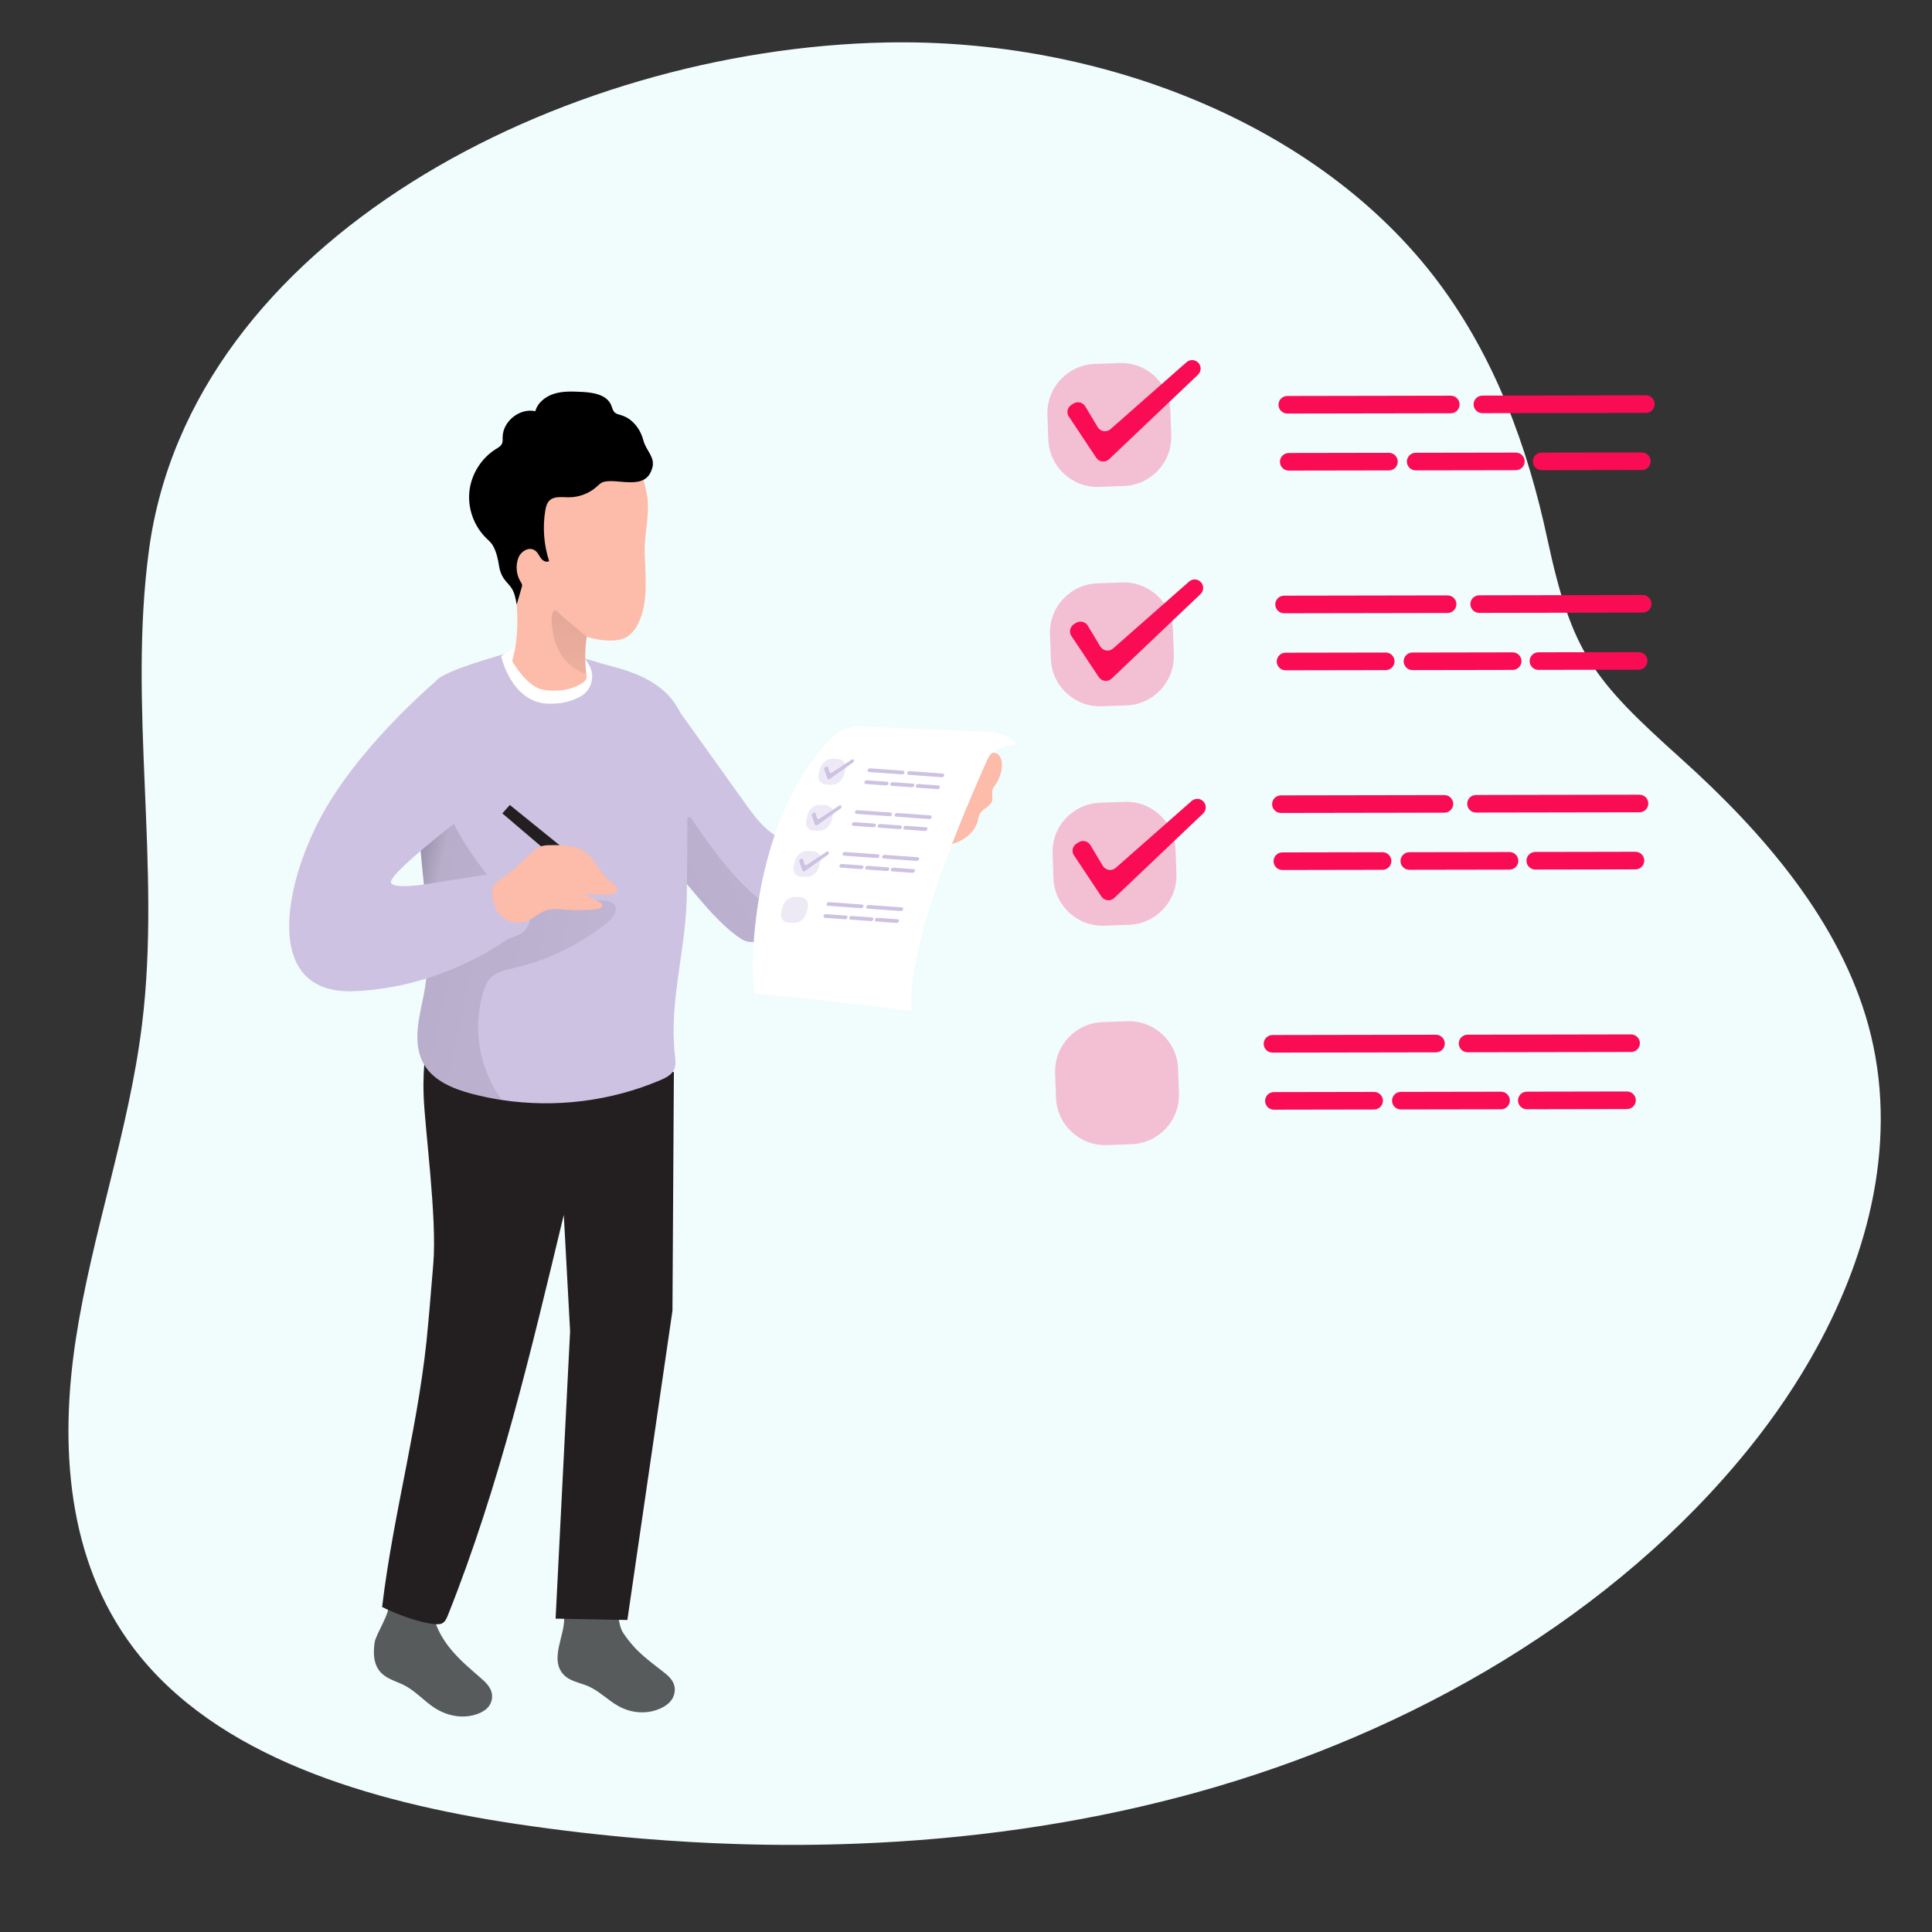 <svg width="1000" height="1000" viewBox="0 0 1000 1000" fill="none" xmlns="http://www.w3.org/2000/svg">
<rect x="0" y="0" width="1000" height="1000" fill="#333333" stroke="none"/>
<path d="M969.621 618.64C964.421 645.66 954.221 672.2 940.521 697.28C930.521 715.58 918.641 733.08 905.501 749.42C836.061 835.66 731.641 896.82 618.381 928.02C615.881 928.7 613.381 929.38 610.861 930.04C556.721 944.3 500.741 952.04 444.341 954.24C423.641 955.06 402.881 955.14 382.121 954.5C365.581 954 349.041 953.04 332.541 951.68C310.941 949.88 289.421 947.38 268.081 944.2C267.581 944.12 267.101 944.06 266.601 943.98C191.501 932.68 111.801 909.52 69.041 852.94C34.481 807.22 30.841 747.88 39.241 693.14C47.621 638.4 66.741 585.24 73.501 530.32C83.541 448.86 66.141 366.08 77.101 284.7C98.681 124.26 290.381 25.32 458.901 21.98C569.121 19.8 682.821 63.8 744.401 145.96C774.041 185.5 790.801 231.82 800.841 278.62C813.621 338.22 824.521 351.7 870.221 392.76C913.021 431.22 952.361 477.08 967.081 530.78C975.021 559.74 975.221 589.46 969.621 618.64Z" fill="#F1FCFD"/>
<path d="M750.916 204.809L666.296 204.957C663.778 204.961 661.74 207.002 661.744 209.515C661.749 212.028 663.794 214.061 666.312 214.057L750.932 213.909C753.45 213.905 755.489 211.864 755.484 209.351C755.48 206.838 753.435 204.805 750.916 204.809Z" fill="#FA0C54"/>
<path d="M851.895 204.613L767.275 204.761C764.756 204.765 762.718 206.806 762.723 209.319C762.727 211.831 764.772 213.865 767.291 213.861L851.911 213.713C854.429 213.709 856.467 211.668 856.463 209.155C856.458 206.642 854.413 204.609 851.895 204.613Z" fill="#FA0C54"/>
<path d="M718.908 234.385L667.048 234.475C664.53 234.48 662.492 236.52 662.496 239.033C662.501 241.546 664.546 243.58 667.064 243.575L718.924 243.485C721.443 243.481 723.481 241.44 723.476 238.927C723.472 236.414 721.427 234.381 718.908 234.385Z" fill="#FA0C54"/>
<path d="M784.607 234.27L732.747 234.36C730.229 234.365 728.191 236.405 728.195 238.918C728.2 241.431 730.245 243.465 732.763 243.46L784.623 243.37C787.142 243.365 789.18 241.325 789.175 238.812C789.171 236.299 787.126 234.265 784.607 234.27Z" fill="#FA0C54"/>
<path d="M849.807 234.176L797.947 234.266C795.428 234.271 793.39 236.312 793.395 238.824C793.399 241.337 795.444 243.371 797.963 243.366L849.822 243.276C852.341 243.272 854.379 241.231 854.375 238.718C854.37 236.205 852.325 234.172 849.807 234.176Z" fill="#FA0C54"/>
<path d="M749.256 308.172L664.636 308.319C662.118 308.324 660.08 310.364 660.084 312.877C660.088 315.39 662.134 317.424 664.652 317.419L749.272 317.271C751.79 317.267 753.828 315.226 753.824 312.714C753.82 310.201 751.774 308.167 749.256 308.172Z" fill="#FA0C54"/>
<path d="M850.236 307.975L765.617 308.123C763.098 308.127 761.06 310.168 761.065 312.681C761.069 315.194 763.114 317.227 765.633 317.223L850.252 317.075C852.771 317.071 854.809 315.03 854.804 312.517C854.8 310.004 852.755 307.971 850.236 307.975Z" fill="#FA0C54"/>
<path d="M717.248 337.747L665.388 337.838C662.87 337.842 660.832 339.883 660.836 342.396C660.84 344.909 662.886 346.942 665.404 346.938L717.264 346.847C719.782 346.843 721.82 344.802 721.816 342.289C721.812 339.776 719.766 337.743 717.248 337.747Z" fill="#FA0C54"/>
<path d="M782.947 337.653L731.087 337.743C728.569 337.747 726.531 339.788 726.535 342.301C726.54 344.814 728.585 346.847 731.103 346.843L782.963 346.752C785.482 346.748 787.52 344.707 787.515 342.195C787.511 339.682 785.466 337.648 782.947 337.653Z" fill="#FA0C54"/>
<path d="M848.147 337.539L796.287 337.63C793.768 337.634 791.73 339.675 791.735 342.188C791.739 344.701 793.784 346.734 796.302 346.73L848.162 346.639C850.681 346.635 852.719 344.594 852.714 342.081C852.71 339.568 850.665 337.535 848.147 337.539Z" fill="#FA0C54"/>
<path d="M747.617 411.534L662.997 411.681C660.479 411.686 658.441 413.727 658.445 416.239C658.45 418.752 660.495 420.786 663.013 420.781L747.633 420.634C750.152 420.629 752.19 418.589 752.185 416.076C752.181 413.563 750.136 411.529 747.617 411.534Z" fill="#FA0C54"/>
<path d="M848.596 411.338L763.976 411.485C761.458 411.49 759.42 413.53 759.424 416.043C759.428 418.556 761.473 420.59 763.992 420.585L848.612 420.438C851.13 420.433 853.168 418.392 853.164 415.88C853.159 413.367 851.114 411.333 848.596 411.338Z" fill="#FA0C54"/>
<path d="M715.607 441.111L663.747 441.201C661.229 441.205 659.191 443.246 659.195 445.759C659.2 448.272 661.245 450.305 663.763 450.301L715.623 450.211C718.142 450.206 720.18 448.165 720.175 445.653C720.171 443.14 718.126 441.106 715.607 441.111Z" fill="#FA0C54"/>
<path d="M781.309 441.016L729.449 441.106C726.93 441.111 724.892 443.151 724.897 445.664C724.901 448.177 726.946 450.211 729.465 450.206L781.324 450.116C783.843 450.111 785.881 448.071 785.876 445.558C785.872 443.045 783.827 441.011 781.309 441.016Z" fill="#FA0C54"/>
<path d="M846.508 440.882L794.648 440.973C792.129 440.977 790.091 443.018 790.096 445.53C790.1 448.043 792.145 450.077 794.664 450.073L846.524 449.982C849.042 449.978 851.08 447.937 851.076 445.424C851.071 442.911 849.026 440.878 846.508 440.882Z" fill="#FA0C54"/>
<path d="M743.254 535.582L658.634 535.729C656.116 535.734 654.078 537.774 654.082 540.287C654.087 542.8 656.132 544.834 658.65 544.829L743.27 544.682C745.788 544.677 747.826 542.637 747.822 540.124C747.818 537.611 745.772 535.577 743.254 535.582Z" fill="#FA0C54"/>
<path d="M844.233 535.406L759.613 535.554C757.094 535.558 755.056 537.599 755.061 540.112C755.065 542.624 757.11 544.658 759.629 544.654L844.248 544.506C846.767 544.501 848.805 542.461 848.801 539.948C848.796 537.435 846.751 535.401 844.233 535.406Z" fill="#FA0C54"/>
<path d="M711.225 565.178L659.365 565.268C656.846 565.273 654.808 567.313 654.813 569.826C654.817 572.339 656.862 574.373 659.381 574.368L711.24 574.278C713.759 574.274 715.797 572.233 715.793 569.72C715.788 567.207 713.743 565.174 711.225 565.178Z" fill="#FA0C54"/>
<path d="M776.924 565.063L725.064 565.153C722.545 565.158 720.507 567.198 720.512 569.711C720.516 572.224 722.561 574.258 725.08 574.253L776.94 574.163C779.458 574.158 781.496 572.118 781.492 569.605C781.487 567.092 779.442 565.058 776.924 565.063Z" fill="#FA0C54"/>
<path d="M842.125 564.949L790.265 565.04C787.747 565.044 785.709 567.085 785.713 569.598C785.717 572.111 787.763 574.144 790.281 574.14L842.141 574.049C844.659 574.045 846.697 572.004 846.693 569.491C846.689 566.979 844.643 564.945 842.125 564.949Z" fill="#FA0C54"/>
<path opacity="0.25" d="M579.45 187.918L566.698 188.368C552.646 188.864 541.656 200.657 542.151 214.71L542.601 227.462C543.097 241.514 554.89 252.504 568.943 252.009L581.695 251.559C595.747 251.063 606.737 239.27 606.242 225.217L605.792 212.465C605.296 198.413 593.503 187.423 579.45 187.918Z" fill="#FA0C54"/>
<path d="M553.279 215.68L567.399 236.92C568.919 239.2 572.099 239.56 574.079 237.68L620.079 193.96C622.059 192.06 621.859 188.84 619.639 187.22C617.979 186 615.679 186.12 614.139 187.48L574.839 222.1C572.779 223.92 569.579 223.42 568.159 221.06L561.739 210.34C560.459 208.22 557.699 207.56 555.599 208.88L554.539 209.56C552.459 210.88 551.879 213.66 553.239 215.7L553.279 215.68Z" fill="#FA0C54"/>
<path opacity="0.25" d="M580.772 301.481L568.02 301.931C553.968 302.426 542.978 314.22 543.474 328.272L543.923 341.024C544.419 355.077 556.213 366.067 570.265 365.571L583.017 365.121C597.069 364.626 608.059 352.832 607.564 338.78L607.114 326.028C606.618 311.975 594.825 300.985 580.772 301.481Z" fill="#FA0C54"/>
<path d="M554.599 329.22L568.719 350.46C570.239 352.74 573.419 353.1 575.399 351.22L621.399 307.5C623.379 305.6 623.179 302.38 620.959 300.76C619.299 299.54 616.999 299.66 615.459 301.02L576.159 335.64C574.099 337.46 570.899 336.96 569.479 334.6L563.059 323.88C561.779 321.76 559.019 321.1 556.919 322.42L555.859 323.1C553.779 324.42 553.199 327.2 554.559 329.24L554.599 329.22Z" fill="#FA0C54"/>
<path opacity="0.25" d="M582.114 415.043L569.362 415.493C555.31 415.989 544.32 427.782 544.815 441.835L545.265 454.587C545.761 468.639 557.554 479.629 571.607 479.134L584.359 478.684C598.411 478.188 609.401 466.395 608.906 452.342L608.456 439.59C607.96 425.538 596.167 414.548 582.114 415.043Z" fill="#FA0C54"/>
<path d="M555.939 442.779L570.059 464.019C571.579 466.299 574.759 466.659 576.739 464.779L622.739 421.059C624.719 419.159 624.519 415.939 622.299 414.319C620.639 413.099 618.339 413.219 616.799 414.579L577.499 449.199C575.439 451.019 572.239 450.519 570.819 448.159L564.399 437.439C563.119 435.319 560.359 434.659 558.259 435.979L557.199 436.659C555.119 437.979 554.539 440.759 555.899 442.799L555.939 442.779Z" fill="#FA0C54"/>
<path opacity="0.25" d="M583.436 528.606L570.684 529.056C556.632 529.551 545.642 541.345 546.138 555.397L546.587 568.149C547.083 582.202 558.877 593.192 572.929 592.696L585.681 592.246C599.733 591.751 610.723 579.957 610.228 565.905L609.778 553.153C609.282 539.1 597.489 528.11 583.436 528.606Z" fill="#FA0C54"/>
<path d="M477.081 437.181C477.001 438.301 476.581 439.281 475.981 440.161C474.861 441.801 473.061 443.121 471.361 444.241C459.881 451.881 448.221 459.241 436.541 466.581C430.261 470.541 423.941 474.521 417.161 477.561C409.261 481.101 392.161 491.321 384.041 486.221C375.941 481.141 367.881 472.181 361.701 464.901L339.061 438.121L340.821 427.881L351.141 367.521L385.261 415.221C391.961 424.601 400.781 436.881 413.861 435.521C418.501 435.021 422.901 433.141 427.181 431.281C437.821 426.661 448.461 422.061 459.101 417.461C460.981 416.641 462.961 415.801 465.021 416.001C468.801 416.401 470.021 421.081 471.321 423.981C472.701 427.081 477.301 433.881 477.081 437.181Z" fill="#CDC2E2"/>
<path d="M469.5 404.48C473.78 398.36 479.62 392.44 487.06 391.84C486.76 397.7 484.22 403.44 480.06 407.58C485.3 405.02 490.92 403.34 496.52 401.68C501.84 400.1 505.2 400.18 508.14 394.86C509.66 392.12 512.18 389 515.2 389.8C517.98 390.54 518.86 394.1 518.58 396.98C518.26 400.2 517.12 403.36 515.3 406.04C514.68 406.94 514 407.82 513.7 408.86C513.18 410.74 514.04 412.8 513.46 414.66C512.56 417.52 508.8 418.44 507.28 421.02C506.58 422.2 506.42 423.6 506.08 424.92C504.52 430.78 499.08 434.96 493.28 436.72C484.62 439.32 475.2 437.66 466.34 437.64C465.54 437.64 464.72 437.64 464.02 437.26C463.3 436.88 462.82 436.18 462.38 435.52C459.18 430.78 455.56 425.56 458.32 420C460.92 414.76 466.14 409.42 469.54 404.54L469.5 404.48Z" fill="#FDBBA9"/>
<path d="M477.081 437.18L475.981 440.16C474.861 441.8 473.061 443.12 471.361 444.24C459.881 451.88 448.221 459.24 436.541 466.58C430.261 470.54 423.941 474.52 417.161 477.56C409.261 481.1 392.161 491.32 384.041 486.22C375.941 481.14 367.881 472.18 361.701 464.9L339.061 438.12L340.821 427.88L357.321 422.8C357.321 422.8 385.121 466.24 400.761 468.84C416.401 471.46 477.081 437.18 477.081 437.18Z" fill="url(#paint0_linear_2047_970)"/>
<path d="M234.5 855.02C238.94 860.12 244.04 864.34 249.02 868.7C251.3 870.7 253.72 873 254.48 876.1C255.1 878.64 254.42 881.26 253.08 883.08C251.74 884.9 249.84 886.04 247.86 886.86C240.76 889.76 232.16 888.68 224.92 883.98C219.62 880.54 215.08 875.34 209.58 872.46C204.74 869.92 198.9 868.92 195.7 863.84C193.2 859.88 193.28 854.78 193.88 850.3C194.48 845.82 202.16 834.84 201.06 830.24C208.44 829.52 209.28 836.2 216.82 837.4C218.76 837.7 221.38 836.84 223.12 837.32C225.1 837.88 225.16 839.48 226 841.56C228.02 846.58 231.06 851.08 234.48 855.02H234.5Z" fill="#585B5B"/>
<path d="M328.621 852.92C333.161 857.66 338.321 861.46 343.361 865.38C345.681 867.18 348.141 869.28 348.981 872.34C349.681 874.86 349.081 877.56 347.821 879.52C346.561 881.48 344.721 882.82 342.781 883.82C335.861 887.4 327.341 887.12 320.041 883.04C314.701 880.06 310.061 875.22 304.561 872.82C299.701 870.7 293.901 870.22 290.601 865.4C285.261 857.6 292.241 846.26 292.001 837.72C291.981 836.74 291.921 835.58 292.621 834.94C292.981 834.6 293.441 834.48 293.901 834.38C301.661 832.58 309.721 832.4 317.541 833.88C318.261 834.02 319.041 834.2 319.461 834.84C319.681 835.18 319.781 835.6 319.861 836C320.541 839.14 320.841 842.6 322.581 845.22C324.421 848 326.421 850.5 328.641 852.92H328.621Z" fill="#585B5B"/>
<path d="M221.241 540.18C221.241 540.18 218.641 549.4 219.281 567.12C219.921 584.84 226.241 629.98 224.281 654.08C222.321 678.18 221.681 684.56 221.681 684.56C217.521 734.82 203.781 781.64 197.781 831.78C205.021 835.42 217.201 840 225.161 840.66C226.481 840.76 227.881 840.82 229.041 840.14C230.481 839.3 231.221 837.56 231.881 835.92C258.701 768.66 274.801 699.42 291.821 628.8L295.081 689.06L287.581 837.8L324.721 838.5L348.061 678.42L348.801 554.88L221.201 540.2L221.241 540.18Z" fill="#231F20"/>
<path d="M355.461 464.2C355.001 491.82 346.202 518.34 349.322 546.04C349.622 548.62 349.961 551.36 348.841 553.7C347.521 556.44 344.542 557.94 341.722 559.12C316.062 570.02 287.341 573.54 259.801 569.36C254.561 568.58 249.381 567.5 244.281 566.16C234.601 563.6 224.421 559.48 219.421 550.84C213.521 540.7 216.622 528 219.022 516.52C224.462 490.38 219.801 465.58 217.701 440.08C217.081 432.3 216.682 424.44 216.882 416.46C217.222 403.14 214.621 358.76 228.201 350.36C237.321 344.72 266.542 337 266.542 337C279.982 332.2 299.921 340.56 317.681 345.16C340.241 350.98 355.341 362.54 355.581 385.82C355.841 411.96 355.881 438.08 355.461 464.2Z" fill="#CDC2E2"/>
<path d="M291.28 438.82L263.9 416.66L260 421L281.94 439.68L291.28 438.82Z" fill="#231F20"/>
<path d="M266.78 334.48L259.4 339.7C259.4 339.7 264.62 363.8 283.94 364.24C291.32 364.4 296.82 362.6 300.76 360.32C306.5 357 308.2 349.48 304.7 343.86L303.06 341.22L266.78 334.48Z" fill="white"/>
<path d="M314.401 477.46C300.341 488.84 283.661 496.98 266.021 501.06C261.641 502.08 256.882 503.02 253.802 506.3C251.982 508.26 250.981 510.86 250.181 513.42C244.361 532.18 248.081 553.62 259.801 569.36C254.561 568.58 249.381 567.5 244.281 566.16C234.601 563.6 224.421 559.48 219.421 550.84C213.521 540.7 216.622 528 219.022 516.52C224.462 490.38 219.801 465.58 217.701 440.08C219.001 430.2 224.322 421.1 229.522 412.46C234.582 430.52 246.461 445.76 258.081 460.48C259.261 461.98 260.502 463.52 262.202 464.38C264.082 465.34 266.281 465.34 268.401 465.32C283.081 465.18 297.541 465.08 312.181 466.12C314.341 466.28 316.782 466.58 318.042 468.32C320.182 471.26 317.241 475.18 314.401 477.46Z" fill="url(#paint1_linear_2047_970)"/>
<path d="M333.681 284.96C333.881 297.46 335.861 310.58 330.701 321.96C329.261 325.12 327.181 328.16 324.121 329.84C321.581 331.24 318.581 331.56 315.681 331.54C311.621 331.52 307.581 330.84 303.721 329.58C302.721 336.02 302.621 342.58 303.461 349.04C303.561 349.84 303.681 350.7 303.401 351.46C303.081 352.3 302.341 352.9 301.581 353.4C295.761 357.32 288.301 358.16 281.381 357.06C274.461 355.96 268.061 347.34 265.141 342.14C271.881 317.46 263.261 298.86 266.381 273.48C267.441 264.94 269.481 256.38 273.841 248.94C282.021 234.96 298.521 226.3 314.681 227.52C317.681 227.74 320.761 228.32 323.221 230.06C330.161 234.94 333.101 247.46 334.741 255.38C336.701 264.88 333.541 275.34 333.701 284.98L333.681 284.96Z" fill="#FDBBA9"/>
<path d="M303.721 329.56C302.301 336.5 303.461 349.02 303.461 349.02C303.461 349.02 294.041 345.9 289.601 337.52C284.421 327.78 284.341 312.78 288.441 316.58C293.081 320.9 298.481 325.28 303.741 329.56H303.721Z" fill="url(#paint2_linear_2047_970)"/>
<path d="M337.66 242.2C339.16 236.42 334.46 233.52 332.94 227.74C331.42 221.96 327.28 216.62 321.56 214.92C320.38 214.56 319.1 214.34 318.18 213.5C317.12 212.52 316.88 210.94 316.3 209.62C313.98 204.2 306.9 203.12 301 202.84C296.32 202.62 291.52 202.4 287.02 203.74C282.52 205.08 278.3 208.32 277.08 212.84C269 211.04 260.18 218.1 260.16 226.38C260.16 227.46 260.28 228.6 259.84 229.6C259.28 230.9 257.94 231.66 256.72 232.4C249.18 237.08 243.98 245.34 242.98 254.18C241.98 263.02 245.26 272.2 251.58 278.44C252.84 279.68 254.24 280.84 255.12 282.38C256.96 285.56 257.78 289.52 258.34 293.1C258.7 295.34 259.46 297.54 260.74 299.42C262 301.26 263.72 302.74 264.9 304.62C266.44 307.08 266.94 310.04 267.42 312.92C268.28 309.98 269.16 307.04 270.02 304.08C270.14 303.68 270.26 303.26 270.22 302.82C270.18 302.18 269.78 301.62 269.44 301.08C267.2 297.48 266.82 292.82 268.26 288.84C269.46 285.52 273.9 282.44 277.28 285.2C278.52 286.22 279.1 287.82 280.08 289.08C281.06 290.34 282.92 291.3 284.22 290.38C281.5 282.04 280.8 273.04 282.22 264.38C282.52 262.48 283 260.48 284.36 259.12C286.8 256.7 290.78 257.38 294.22 257.4C299.56 257.46 304.88 255.46 308.86 251.9C309.9 250.96 310.92 249.9 312.26 249.48C319.54 247.26 334.38 254.52 337.6 242.18L337.66 242.2Z" fill="black"/>
<path d="M232.541 350.8L228.201 350.36C228.201 350.36 190.401 381.42 168.901 417.9C147.401 454.38 134.361 514.98 183.241 513.04C202.921 512.26 222.321 507.22 240.181 498.96C246.121 496.22 251.881 493.12 257.421 489.64C259.481 488.36 261.561 486.52 263.821 485.64C268.181 483.94 271.361 483.58 273.521 478.62C274.981 475.26 275.181 471.5 275.101 467.84C275.021 463.76 274.541 459.5 272.301 456.1C267.801 449.24 259.221 451.38 252.501 452.54C245.781 453.7 238.441 454.88 231.381 455.88C228.181 456.32 203.881 461.32 202.361 456.8C201.261 453.5 222.241 436.3 237.801 424.1C248.461 415.74 253.681 402.2 251.361 388.84C248.561 372.62 243.041 353.28 232.541 350.8Z" fill="#CDC2E2"/>
<path d="M275.341 441.24C276.741 440.02 278.182 438.78 279.922 438.12C281.542 437.52 283.281 437.48 285.001 437.46C291.441 437.34 298.441 437.4 303.481 441.42C306.721 444 308.642 447.86 311.142 451.18C312.842 453.44 314.841 455.5 317.081 457.26C318.221 458.16 319.561 459.28 319.401 460.72C319.181 462.72 316.521 463.18 314.521 463.12C310.481 463 306.441 462.9 302.401 462.78C304.981 464.12 307.581 465.44 310.161 466.78C310.821 467.12 311.541 467.54 311.721 468.26C312.061 469.66 310.161 470.46 308.721 470.6C303.301 471.16 297.862 471.22 292.422 470.82C289.082 470.56 285.621 470.14 282.461 471.24C279.061 472.42 276.461 475.2 273.161 476.62C267.661 479 260.602 476.78 257.422 471.7C256.302 469.9 255.641 467.84 255.181 465.76C253.921 460.12 255.421 457.36 259.841 454.52C265.421 450.94 270.341 445.58 275.341 441.22V441.24Z" fill="#FDBBA9"/>
<path d="M517.12 379.78C517.34 379.84 517.56 379.9 517.78 379.96C519.6 380.5 521.28 381.06 522.86 382.12C523.38 382.46 526 385.32 526.3 385.3C524.88 385.42 523.46 385.64 522.06 385.92C519.28 386.48 516.52 387.4 514.24 389.08C511.96 390.76 511.24 392.76 510.14 395.24C500.68 416.58 491.74 438.18 484.32 460.34C480.44 471.9 476.9 483.62 474.42 495.56C472.56 504.54 470.88 514.12 472.14 523.3C472.14 523.3 394.82 513.74 391.34 514.62C387.86 515.5 385.52 427.56 430.06 382.3C434.32 377.98 440.28 375.74 446.34 376C454.1 376.34 461.88 376.68 469.64 377.02L500.02 378.34C503.88 378.5 507.76 378.66 511.62 378.84C513.56 378.92 515.3 379.24 517.14 379.76L517.12 379.78Z" fill="white"/>
<path d="M466.921 400.82L449.721 399.58C449.201 399.54 448.921 399.08 449.061 398.56C449.201 398.04 449.741 397.64 450.261 397.68L467.461 398.92C467.981 398.96 468.261 399.42 468.121 399.94C467.981 400.46 467.441 400.86 466.921 400.82Z" fill="#CDC2E2"/>
<path d="M487.46 402.279L470.26 401.039C469.74 400.999 469.46 400.539 469.6 400.019C469.74 399.499 470.28 399.099 470.8 399.139L488 400.379C488.52 400.419 488.8 400.879 488.66 401.399C488.52 401.919 487.98 402.319 487.46 402.279Z" fill="#CDC2E2"/>
<path d="M458.66 406.54L448.1 405.78C447.58 405.74 447.3 405.28 447.44 404.76C447.58 404.24 448.12 403.84 448.64 403.88L459.2 404.64C459.72 404.68 460 405.14 459.86 405.66C459.72 406.18 459.18 406.58 458.66 406.54Z" fill="#CDC2E2"/>
<path d="M472.02 407.5L461.46 406.74C460.94 406.7 460.66 406.24 460.8 405.72C460.94 405.2 461.48 404.8 462 404.84L472.56 405.6C473.08 405.64 473.36 406.1 473.22 406.62C473.08 407.14 472.54 407.54 472.02 407.5Z" fill="#CDC2E2"/>
<path d="M485.281 408.46L474.721 407.7C474.201 407.66 473.921 407.2 474.061 406.68C474.201 406.16 474.741 405.76 475.261 405.8L485.821 406.56C486.341 406.6 486.621 407.06 486.481 407.58C486.341 408.1 485.801 408.5 485.281 408.46Z" fill="#CDC2E2"/>
<path d="M460.441 422.48L443.241 421.24C442.721 421.2 442.441 420.74 442.581 420.22C442.721 419.7 443.261 419.3 443.781 419.34L460.981 420.58C461.501 420.62 461.781 421.08 461.641 421.6C461.501 422.12 460.961 422.52 460.441 422.48Z" fill="#CDC2E2"/>
<path d="M480.98 423.94L463.78 422.7C463.26 422.66 462.98 422.2 463.12 421.68C463.26 421.16 463.8 420.76 464.32 420.8L481.52 422.04C482.04 422.08 482.32 422.54 482.18 423.06C482.04 423.58 481.5 423.98 480.98 423.94Z" fill="#CDC2E2"/>
<path d="M452.18 428.2L441.62 427.44C441.1 427.4 440.82 426.94 440.96 426.42C441.1 425.9 441.64 425.5 442.16 425.54L452.72 426.3C453.24 426.34 453.52 426.8 453.38 427.32C453.24 427.84 452.7 428.24 452.18 428.2Z" fill="#CDC2E2"/>
<path d="M465.541 429.16L454.981 428.4C454.461 428.36 454.181 427.9 454.321 427.38C454.461 426.86 455.001 426.46 455.521 426.5L466.081 427.26C466.601 427.3 466.881 427.76 466.741 428.28C466.601 428.8 466.061 429.2 465.541 429.16Z" fill="#CDC2E2"/>
<path d="M478.801 430.1L468.241 429.34C467.721 429.3 467.441 428.84 467.581 428.32C467.721 427.8 468.261 427.4 468.781 427.44L479.341 428.2C479.861 428.24 480.141 428.7 480.001 429.22C479.861 429.74 479.321 430.14 478.801 430.1Z" fill="#CDC2E2"/>
<path d="M453.98 444.12L436.78 442.88C436.26 442.84 435.98 442.38 436.12 441.86C436.26 441.34 436.8 440.94 437.32 440.98L454.52 442.22C455.04 442.26 455.32 442.72 455.18 443.24C455.04 443.76 454.5 444.16 453.98 444.12Z" fill="#CDC2E2"/>
<path d="M474.521 445.6L457.321 444.36C456.801 444.32 456.521 443.86 456.661 443.34C456.801 442.82 457.341 442.42 457.861 442.46L475.061 443.7C475.581 443.74 475.861 444.2 475.721 444.72C475.581 445.24 475.041 445.64 474.521 445.6Z" fill="#CDC2E2"/>
<path d="M445.721 449.86L435.161 449.1C434.641 449.06 434.361 448.6 434.501 448.08C434.641 447.56 435.181 447.16 435.701 447.2L446.261 447.96C446.781 448 447.061 448.46 446.921 448.98C446.781 449.5 446.241 449.9 445.721 449.86Z" fill="#CDC2E2"/>
<path d="M459.08 450.82L448.52 450.06C448 450.02 447.72 449.56 447.86 449.04C448 448.52 448.54 448.12 449.06 448.16L459.62 448.92C460.14 448.96 460.42 449.42 460.28 449.94C460.14 450.46 459.6 450.86 459.08 450.82Z" fill="#CDC2E2"/>
<path d="M472.34 451.76L461.78 451C461.26 450.96 460.98 450.5 461.12 449.98C461.26 449.46 461.8 449.06 462.32 449.1L472.88 449.86C473.4 449.9 473.68 450.36 473.54 450.88C473.4 451.4 472.86 451.8 472.34 451.76Z" fill="#CDC2E2"/>
<path d="M445.72 470.08L428.52 468.84C428 468.8 427.72 468.34 427.86 467.82C428 467.3 428.54 466.9 429.06 466.94L446.26 468.18C446.78 468.22 447.06 468.68 446.92 469.2C446.78 469.72 446.24 470.12 445.72 470.08Z" fill="#CDC2E2"/>
<path d="M466.261 471.56L449.061 470.32C448.541 470.28 448.261 469.82 448.401 469.3C448.541 468.78 449.081 468.38 449.601 468.42L466.801 469.66C467.321 469.7 467.601 470.16 467.461 470.68C467.321 471.2 466.781 471.6 466.261 471.56Z" fill="#CDC2E2"/>
<path d="M437.461 475.82L426.901 475.06C426.381 475.02 426.101 474.56 426.241 474.04C426.381 473.52 426.921 473.12 427.441 473.16L438.001 473.92C438.521 473.96 438.801 474.42 438.661 474.94C438.521 475.46 437.981 475.86 437.461 475.82Z" fill="#CDC2E2"/>
<path d="M450.82 476.76L440.26 476C439.74 475.96 439.46 475.5 439.6 474.98C439.74 474.46 440.28 474.06 440.8 474.1L451.36 474.86C451.88 474.9 452.16 475.36 452.02 475.88C451.88 476.4 451.34 476.8 450.82 476.76Z" fill="#CDC2E2"/>
<path d="M464.08 477.72L453.52 476.96C453 476.92 452.72 476.46 452.86 475.94C453 475.42 453.54 475.02 454.06 475.06L464.62 475.82C465.14 475.86 465.42 476.32 465.28 476.84C465.14 477.36 464.6 477.76 464.08 477.72Z" fill="#CDC2E2"/>
<path opacity="0.35" d="M430.281 406.2L427.661 406.1C424.781 406 423.021 403.52 423.761 400.56L424.421 397.88C425.161 394.92 428.081 392.62 430.981 392.72L433.601 392.82C436.481 392.92 438.241 395.4 437.501 398.36L436.841 401.04C436.101 404 433.181 406.3 430.281 406.2Z" fill="#CDC2E2"/>
<path d="M426.641 398.24L428.241 402.9C428.421 403.4 429.041 403.52 429.561 403.16L441.501 394.68C442.021 394.32 442.161 393.64 441.821 393.26C441.561 392.98 441.081 392.96 440.681 393.24L430.641 399.92C430.121 400.28 429.501 400.12 429.341 399.6L428.681 397.26C428.541 396.8 428.021 396.62 427.521 396.86L427.261 396.98C426.761 397.22 426.481 397.8 426.641 398.24Z" fill="#CDC2E2"/>
<path opacity="0.35" d="M423.82 430.04L421.2 429.94C418.32 429.84 416.56 427.36 417.3 424.4L417.96 421.72C418.7 418.76 421.62 416.46 424.52 416.56L427.14 416.66C430.02 416.76 431.78 419.24 431.04 422.2L430.38 424.88C429.64 427.84 426.72 430.14 423.82 430.04Z" fill="#CDC2E2"/>
<path d="M420.18 422.08L421.78 426.74C421.96 427.24 422.58 427.36 423.1 427L435.04 418.52C435.56 418.16 435.7 417.48 435.36 417.1C435.1 416.82 434.62 416.8 434.22 417.08L424.18 423.76C423.66 424.12 423.04 423.96 422.88 423.44L422.22 421.1C422.08 420.64 421.56 420.46 421.06 420.7L420.8 420.82C420.3 421.06 420.02 421.64 420.18 422.08Z" fill="#CDC2E2"/>
<path opacity="0.35" d="M417.341 453.88L414.721 453.78C411.841 453.68 410.081 451.2 410.821 448.24L411.481 445.56C412.221 442.6 415.141 440.3 418.041 440.4L420.661 440.5C423.541 440.6 425.301 443.08 424.561 446.04L423.901 448.72C423.161 451.68 420.241 453.98 417.341 453.88Z" fill="#CDC2E2"/>
<path d="M413.701 445.92L415.301 450.58C415.481 451.08 416.101 451.2 416.621 450.84L428.561 442.36C429.081 442 429.221 441.32 428.881 440.94C428.621 440.66 428.141 440.64 427.741 440.92L417.701 447.6C417.181 447.96 416.561 447.8 416.401 447.28L415.741 444.94C415.601 444.48 415.081 444.3 414.581 444.54L414.321 444.66C413.821 444.9 413.541 445.48 413.701 445.92Z" fill="#CDC2E2"/>
<path opacity="0.35" d="M410.88 477.719L408.26 477.619C405.38 477.519 403.62 475.039 404.36 472.079L405.02 469.399C405.76 466.439 408.68 464.139 411.58 464.239L414.2 464.339C417.08 464.439 418.84 466.919 418.1 469.879L417.44 472.559C416.7 475.519 413.78 477.819 410.88 477.719Z" fill="#CDC2E2"/>
<defs>
<linearGradient id="paint0_linear_2047_970" x1="270.821" y1="508.22" x2="511.461" y2="384.86" gradientUnits="userSpaceOnUse">
<stop/>
<stop offset="0.2" stop-opacity="0.69"/>
<stop offset="0.32" stop-opacity="0.102"/>
<stop offset="1" stop-opacity="0"/>
</linearGradient>
<linearGradient id="paint1_linear_2047_970" x1="92.382" y1="457.32" x2="491.982" y2="545.92" gradientUnits="userSpaceOnUse">
<stop/>
<stop offset="0.2" stop-opacity="0.69"/>
<stop offset="0.32" stop-opacity="0.102"/>
<stop offset="1" stop-opacity="0"/>
</linearGradient>
<linearGradient id="paint2_linear_2047_970" x1="303.581" y1="275.48" x2="284.341" y2="400" gradientUnits="userSpaceOnUse">
<stop/>
<stop offset="0.2" stop-opacity="0.69"/>
<stop offset="0.32" stop-opacity="0.102"/>
<stop offset="1" stop-opacity="0"/>
</linearGradient>
</defs>
</svg>
